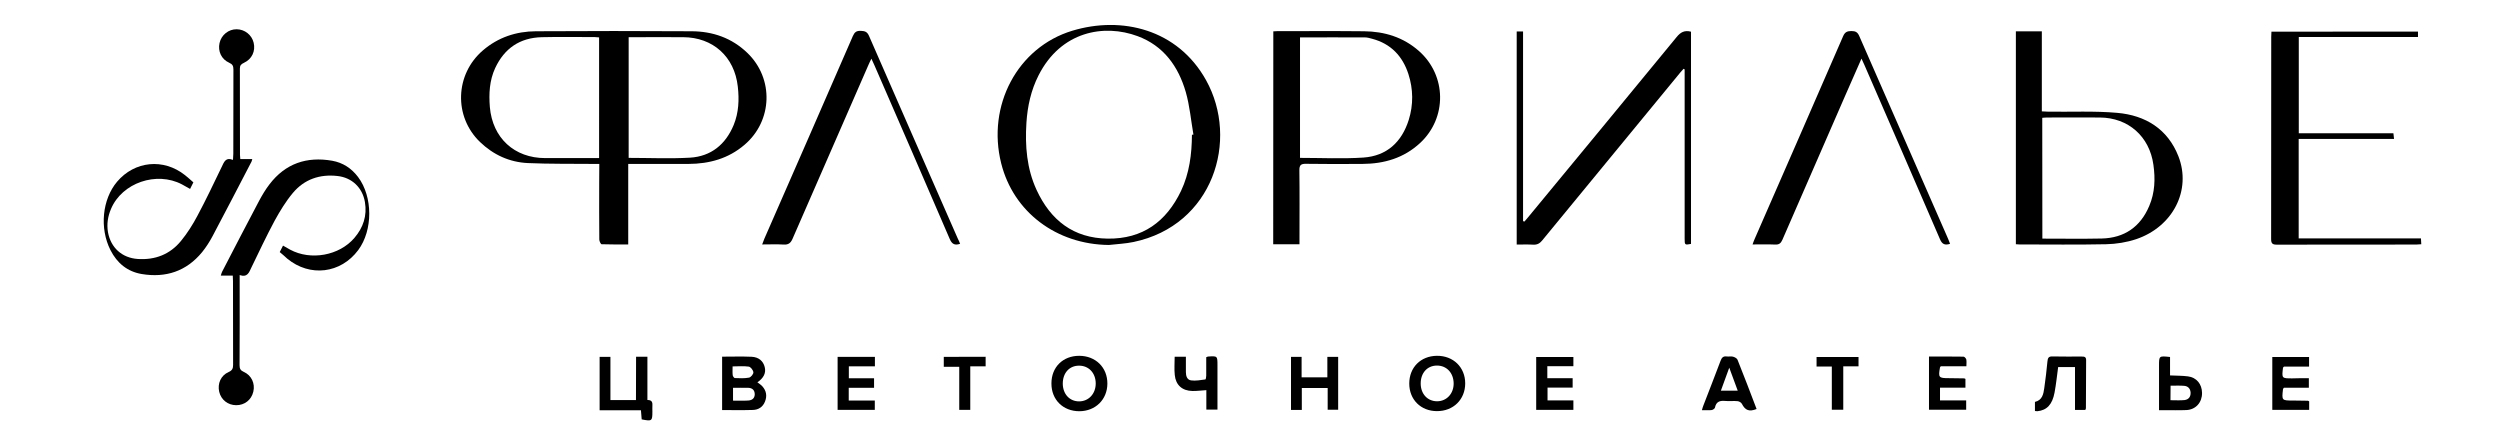 <?xml version="1.0" encoding="UTF-8"?> <svg xmlns="http://www.w3.org/2000/svg" xmlns:xlink="http://www.w3.org/1999/xlink" version="1.1" id="Слой_1" x="0px" y="0px" viewBox="0 0 2359.4 404" style="enable-background:new 0 0 2359.4 404;" xml:space="preserve"> <g> <path d="M565.6,154.7c-2.6,0-4.5,0-6.5,0c-20.3-0.2-40.7,0.1-60.9-0.8c-17.4-0.8-32.6-7.8-45.2-19.9c-24.9-24-23.6-63.8,2.7-86.4 c14.4-12.4,31.5-18,50.1-18.1c49-0.3,98-0.3,146.9,0c20,0.1,38,6.3,52.7,20.5c25.1,24.2,23.8,64.1-2.8,86.7 c-15.2,13-33.1,17.9-52.7,18c-17,0.1-34,0-51,0c-1.8,0-3.6,0-6,0c0,13,0,25.4,0,37.8c0,12.5,0,25,0,38.2c-8.6,0-16.9,0.1-25.1-0.2 c-0.8,0-2.2-2.9-2.2-4.4c-0.2-18-0.1-36-0.1-54C565.6,166.5,565.6,160.9,565.6,154.7z M593.3,149c19.7,0,38.8,0.9,57.9-0.2 c19.9-1.2,33.6-12.5,41.2-30.8c4.8-11.7,5.3-24,3.9-36.3c-3.1-28.2-23.4-46.5-51.6-46.6c-15.5-0.1-31,0-46.5,0c-1.6,0-3.2,0-4.9,0 C593.3,73.3,593.3,110.9,593.3,149z M565.4,35.3c-1.5-0.1-2.8-0.3-4.1-0.3c-16.7,0-33.3-0.3-50,0.1c-20.6,0.5-35.3,10.5-44,29.2 c-5.4,11.7-6,24.2-5,36.7c2.5,29.2,23.1,48.2,52.3,48.2c15.2,0,30.3,0,45.5,0c1.8,0,3.5,0,5.3,0C565.4,110.8,565.4,73.2,565.4,35.3 z"></path> <path d="M1046.5,231.2c-49.5-0.5-90.1-31.1-101.6-77C931.2,99.7,960.2,44.7,1012,29c46.6-14.1,99.4-1.5,126.2,46.6 c31.6,56.7,6.5,137.2-68.5,152.8C1062.1,230,1054.2,230.3,1046.5,231.2z M1124.9,127.2c0.5-0.1,1-0.2,1.4-0.2 c-2.3-13.4-3.5-27.1-7.2-40.1c-7-24.2-20.9-43.7-45.5-52.8c-31.5-11.7-72.3-4.8-93.5,37.1c-7.1,14-10.4,29.1-11.4,44.6 c-1.4,21.9,0.3,43.4,9.6,63.5c13.2,28.5,34.7,45.5,67.1,45.9c33,0.4,55.3-16,69.2-45C1122.5,163.5,1124.8,145.5,1124.9,127.2z"></path> <path d="M1201.7,29.6c1.4-0.1,2.5-0.2,3.6-0.2c27.3,0,54.6-0.2,82,0.1c19.4,0.2,37.1,5.6,51.9,18.7c26.1,23.1,26.6,63,1.1,86.7 c-15.4,14.3-34,19.7-54.5,19.8c-17.7,0.1-35.3,0.2-53-0.1c-4.9-0.1-6.6,1-6.5,6.3c0.3,21.1,0.1,42.3,0.1,63.5c0,1.9,0,3.9,0,6.1 c-8.5,0-16.5,0-24.8,0C1201.7,163.6,1201.7,96.9,1201.7,29.6z M1226.9,35.3c0,38.2,0,75.9,0,113.7c20.2,0,40.1,1,59.8-0.3 c22.1-1.5,36.2-14.6,42.8-35.5c4.5-14.4,4.3-29-0.3-43.3c-5.5-16.9-16.5-28.6-34.2-33.3c-2.2-0.6-4.6-1.3-6.8-1.3 C1267.8,35.2,1247.5,35.3,1226.9,35.3z"></path> <path d="M1902.5,29.6c8.2,0,16.1,0,24.5,0c0,25.1,0,50,0,75.5c2.4,0.1,4.3,0.3,6.2,0.3c21.6,0.3,43.4-0.8,64.9,1.1 c26.6,2.3,47.7,15.2,57.8,41c12.5,32-5.2,66.5-39.8,78.2c-9,3-18.9,4.6-28.4,4.8c-27.3,0.6-54.6,0.2-81.9,0.2c-1,0-1.9-0.1-3.3-0.2 C1902.5,163.5,1902.5,96.7,1902.5,29.6z M1927.5,225.2c19.1,0,37.5,0.3,56-0.1c21.4-0.5,36.6-11,44.9-30.8 c5.3-12.4,5.8-25.5,3.9-38.8c-3.7-26.7-23.6-44.4-50.5-44.6c-16.7-0.1-33.3,0-50,0c-1.4,0-2.9,0.2-4.4,0.3 C1927.5,149.3,1927.5,186.9,1927.5,225.2z"></path> <path d="M1431.4,230.8c0-67.4,0-134.1,0-201.1c1.9,0,3.5,0,6,0c0,59.7,0,119.3,0,179c0.4,0.1,0.9,0.3,1.3,0.4 c1.1-1.3,2.3-2.6,3.4-4c46.8-56.7,93.6-113.3,140.2-170.1c3.7-4.6,7.5-6.7,13.6-5.1c0,66.6,0,133.5,0,200.3c-5.8,1.1-6,1-6-4.8 c0-51.3,0-102.7,0-154c0-2,0-3.9,0-5.9c-0.3-0.2-0.7-0.4-1-0.6c-1,1.1-2,2.2-3,3.4c-43.5,52.9-87,105.7-130.5,158.7 c-2.4,2.9-4.8,4.1-8.5,3.9C1441.9,230.6,1436.7,230.8,1431.4,230.8z"></path> <path d="M2282,29.8c0,1.6,0,3.2,0,5.1c-37.5,0-74.8,0-112.5,0c0,30.4,0,60.4,0,90.9c29.7,0,59.3,0,89.3,0c0.2,1.8,0.4,3.2,0.6,5.3 c-30.1,0-59.8,0-90,0c0,31.5,0,62.4,0,93.9c38.2,0,76.6,0,115.4,0c0.1,2.1,0.2,3.6,0.3,5.5c-1.8,0.1-3.3,0.3-4.8,0.3 c-43.8,0-87.7,0-131.5,0.1c-4,0-5.4-1-5.4-5.2c0.1-63.7,0.1-127.3,0.1-191c0-1.5,0.1-3,0.2-4.8C2189.9,29.8,2235.8,29.8,2282,29.8z "></path> <path d="M906.1,230.1c-5.1,1.7-7.7,0.3-9.8-4.6c-23.5-54.7-47.3-109.3-71.1-164c-0.8-1.8-1.6-3.5-2.8-6.1c-1.1,2.3-1.9,3.7-2.5,5.2 c-24,54.9-48,109.8-71.9,164.7c-1.8,4.1-3.9,5.8-8.5,5.5c-6.4-0.4-13-0.1-20.2-0.1c0.8-2.2,1.4-3.9,2.1-5.5 c27.9-63.7,55.8-127.4,83.5-191.2c1.6-3.6,3.3-5,7.3-4.9c3.8,0.2,6.1,0.6,7.9,4.7c27.8,63.8,55.8,127.4,83.7,191.1 C904.8,226.7,905.4,228.4,906.1,230.1z"></path> <path d="M1756.8,55.3c-5.4,12.4-10.5,24-15.6,35.5c-19.7,45.1-39.4,90.2-59,135.4c-1.5,3.4-3.1,4.8-7,4.6 c-6.8-0.3-13.6-0.1-21.2-0.1c0.8-2.1,1.2-3.6,1.9-5c27.9-63.9,55.9-127.7,83.6-191.6c1.7-3.9,3.9-4.8,7.8-4.8c3.8,0,5.8,1,7.4,4.7 c27.9,63.9,55.9,127.7,83.9,191.5c0.6,1.5,1.2,3,1.8,4.6c-4.9,1.6-7.5,0.4-9.5-4.3c-23.6-54.8-47.5-109.6-71.3-164.4 C1758.8,59.7,1758,57.9,1756.8,55.3z"></path> <path d="M264,237.9c1.1-2.2,2-3.9,3.1-6.1c2.4,1.4,4.6,2.6,6.7,3.8c19.4,10.5,46.4,5.7,60.7-11.1c8.3-9.7,12.1-20.9,9.9-33.8 c-2.3-13.6-12.2-23.1-25.9-24.6c-16.7-1.9-31.3,3.1-42.1,16c-6.7,8-12.2,17.1-17.2,26.2c-7.8,14.5-14.8,29.5-22,44.3 c-2.1,4.4-3.6,9.5-11,7c0,2.4,0,4,0,5.6c0,26.5,0.1,53-0.1,79.5c0,3.3,0.9,4.9,4,6.3c7.3,3.2,10.8,11,9,18.6 c-1.8,7.8-8.3,12.9-16.3,12.8c-7.8-0.1-14.1-5.1-15.9-12.6c-1.8-7.7,1.5-15.5,8.9-18.7c3.4-1.5,4.2-3.4,4.2-6.7 c-0.1-26.3-0.1-52.7-0.1-79c0-1.6-0.1-3.3-0.2-5.3c-3.8,0-7.3,0-11.3,0c0.5-1.6,0.7-2.6,1.2-3.6c11.6-22.3,23.1-44.7,34.9-66.9 c2.9-5.4,6.1-10.8,9.8-15.6c15-19.7,35.2-26.5,59.2-22.3c10.1,1.8,18.2,7.1,24.4,15.3c14.1,18.7,14.1,50.3,0.2,69 c-16.5,22.2-45.6,25.7-67,8.1C268.9,242.1,266.7,240.1,264,237.9z"></path> <path d="M182.5,172.1c-1.1,2.1-2,4-3.1,6.2c-2.8-1.6-5.2-3-7.7-4.3c-24-12.6-56.5-1.5-66.9,23.1c-3,7-4.2,14.3-2.9,22 c2.6,14.6,13.2,24.3,28.1,25.3c16.4,1.1,30.4-4.3,40.8-17c6-7.3,11.1-15.4,15.5-23.7c8.1-15.1,15.4-30.6,22.9-46.1 c2.2-4.4,3.5-9.5,10.7-6.7c0.1-2.6,0.3-4.2,0.3-5.8c0-26.5,0-53,0.1-79.5c0-3.3-0.8-5-4-6.4c-7.4-3.3-10.8-10.9-9.1-18.6 c1.7-7.6,8.5-13.1,16.2-13c7.6,0.1,14.2,5.3,16,12.7c1.9,7.9-1.6,15.5-9.2,19c-2.6,1.2-3.8,2.4-3.8,5.4c0.1,27.2,0.1,54.3,0.1,81.5 c0,1.1,0.2,2.3,0.3,3.9c3.8,0,7.3,0,11.3,0c-0.4,1.2-0.4,1.9-0.7,2.4c-12.2,23.5-24.4,47-36.8,70.4c-2.8,5.3-6.1,10.4-9.8,15 c-14.9,18.2-34.4,24.5-57.1,20.7c-13.5-2.3-23.2-10.3-29.4-22.5c-10.5-20.7-7.8-48,6.2-64.6c16.6-19.6,43.8-22.3,64-6.3 C177.1,167.3,179.7,169.6,182.5,172.1z"></path> <path d="M681.5,336.6c9.5,0,18.7-0.3,27.8,0.1c6.8,0.3,11,4.1,12.4,9.7c1.4,5.5-0.9,10.3-6.9,14.4c1.6,1.2,3.3,2.3,4.6,3.7 c3.8,4.2,4.7,9.1,2.6,14.4c-2,5.2-6.2,7.9-11.6,8c-9.5,0.3-19,0.1-28.9,0.1C681.5,370.3,681.5,353.7,681.5,336.6z M691.8,366 c0,4.4,0,8.1,0,12.1c5,0,9.7,0.2,14.3-0.1c3.5-0.2,6.1-1.9,6.2-5.8c0-4-2.3-6.1-6.2-6.2C701.4,365.9,696.8,366,691.8,366z M691.4,345.8c0,3.1-0.2,5.7,0.1,8.3c0.1,1,1.3,2.7,2,2.7c4.5,0.2,9,0.4,13.4-0.4c1.7-0.3,4.3-3.4,4.1-5.1c-0.2-2-2.6-5.1-4.4-5.3 C701.8,345.3,696.8,345.8,691.4,345.8z"></path> <path d="M600.3,336.7c4,0,7.1,0,10.7,0c0,13.6,0,27,0,40.8c4.7-0.1,4.9,2.7,4.7,5.9c-0.1,1.7,0,3.3,0,5c0,9-0.4,9.3-10.1,7.4 c-0.2-2.7-0.4-5.4-0.7-8.6c-13,0-25.8,0-39,0c0-17,0-33.5,0-50.4c3.3,0,6.5,0,10.2,0c0,13.7,0,27.1,0,40.8c8.2,0,15.9,0,24.1,0 C600.3,364,600.3,350.6,600.3,336.7z"></path> <path d="M1330,362c0-15.2,10.7-26,26-26.2c15.5-0.2,26.8,10.8,26.8,26c0,15.2-11.2,26.3-26.7,26.2C1340.9,388,1330,377.1,1330,362z M1340.8,362.1c0.1,9.8,6.5,16.6,15.5,16.6c9.1,0,15.8-7.4,15.6-17.1c-0.2-9.7-6.6-16.6-15.7-16.6 C1347,345,1340.7,352,1340.8,362.1z"></path> <path d="M1018.5,335.8c15.5,0,26.7,11,26.6,26.3c-0.1,15-11.2,25.9-26.4,26c-15.5,0-26.5-10.9-26.4-26.3 C992.3,346.5,1003.1,335.8,1018.5,335.8z M1003,362.1c0.1,9.8,6.4,16.7,15.4,16.7c9.1,0,15.8-7.3,15.7-17.1 c-0.1-9.7-6.6-16.6-15.6-16.6C1009.3,345,1003,351.9,1003,362.1z"></path> <path d="M1228.6,386.9c-3.9,0-6.9,0-10.2,0c0-16.7,0-33.2,0-50.1c3.3,0,6.3,0,10,0c0,6.5,0,12.8,0,19.3c8.3,0,16,0,24.3,0 c0-6.4,0-12.6,0-19.3c3.7,0,6.7,0,10.2,0c0,16.5,0,33,0,49.9c-3.1,0-6.1,0-9.9,0c0-6.6,0-13.4,0-20.5c-8.3,0-16.1,0-24.4,0 C1228.6,372.9,1228.6,379.6,1228.6,386.9z"></path> <path d="M1606.2,387.1c0.5-1.8,0.8-3,1.3-4.2c5.4-14.1,11-28.2,16.3-42.4c1.1-2.9,2.4-4.5,5.7-4.1c2,0.3,4.1-0.3,6,0.2 c1.6,0.4,3.8,1.6,4.3,2.9c6.2,15.4,12.1,31,18,46.5c-7,2.8-10.7,1.3-13.9-4.9c-0.6-1.2-2.6-2.4-4.1-2.5c-3.8-0.4-7.7,0.2-11.5-0.2 c-5.1-0.5-8.7,0.6-9.8,6.3c-0.2,0.9-1.9,2.1-3.1,2.3C1612.6,387.3,1609.6,387.1,1606.2,387.1z M1624.1,368.7c5.6,0,10.5,0,15.9,0 c-2.7-7.3-5.1-13.9-8-21.7C1629.1,355,1626.6,361.7,1624.1,368.7z"></path> <path d="M1460.3,345.6c0,4.2,0,7.5,0,11.3c4.3,0,8.2,0,12.2,0c3.8,0,7.6,0,11.7,0c0,3.2,0,5.8,0,8.9c-7.8,0-15.5,0-23.7,0 c0,4.2,0,7.9,0,12.1c8.1,0,16.1,0,24.4,0c0,3.2,0,5.9,0,8.9c-11.7,0-23.3,0-35.1,0c0-16.7,0-33.1,0-49.9c11.6,0,23.1,0,35.1,0 c0,2.7,0,5.4,0,8.7C1476.9,345.6,1468.8,345.6,1460.3,345.6z"></path> <path d="M1920.5,387.9c0-3.1,0-5.7,0-8.6c6.9-1.6,8-7.3,8.8-13c1.2-8.4,2.2-16.8,3-25.3c0.3-3.3,1.2-4.7,4.7-4.6 c9.2,0.2,18.3,0.1,27.5,0.1c2.4,0,4.3,0.1,4.3,3.3c-0.1,15.2-0.1,30.3-0.2,45.5c0,0.4-0.3,0.9-0.6,1.6c-3.1,0-6.1,0-9.7,0 c0-13.5,0-26.8,0-40.5c-5.5,0-10.5,0-15.9,0c-1.1,8-1.9,16.1-3.4,24.1c-2.1,11.3-7.3,16.7-16.2,17.6 C1922.3,388,1921.6,387.9,1920.5,387.9z"></path> <path d="M825.7,336.8c0,3,0,5.7,0,8.9c-8.1,0-16.2,0-24.6,0c0,4,0,7.3,0,11.3c8,0,15.8,0,23.8,0c0,3.1,0,5.7,0,9 c-7.8,0-15.7,0-23.9,0c0,4.2,0,7.8,0,12c8.3,0,16.3,0,24.6,0c0,3.2,0,5.8,0,8.8c-11.6,0-23.2,0-35.1,0c0-16.6,0-33.1,0-50 C802.3,336.8,813.7,336.8,825.7,336.8z"></path> <path d="M1855.6,377.9c0,3.3,0,5.8,0,8.8c-11.6,0-23.2,0-35.1,0c0-16.6,0-33.2,0-50.2c11.1,0,21.9-0.1,32.6,0.1 c0.9,0,2.3,1.6,2.6,2.6c0.4,1.9,0.1,3.9,0.1,6.5c-8.5,0-16.6,0-24.2,0c-0.5,0.8-0.7,0.9-0.7,1c-1.7,9.6-1.3,10.2,8.3,10.2 c4.8,0,9.7,0.1,14.5,0.2c0.3,0,0.6,0.3,1.2,0.5c0,2.5,0,5.1,0,8.3c-7.9,0-15.8,0-24,0c0,4.2,0,7.7,0,12 C1839.2,377.9,1847.2,377.9,1855.6,377.9z"></path> <path d="M2179,356.9c0,3.4,0,5.9,0,9c-8,0-15.9,0-23.5,0c-0.6,0.8-0.9,1.1-0.9,1.4c-1.2,10.7-1.2,10.7,9.5,10.7 c4.7,0,9.3,0.1,14,0.2c0.3,0,0.6,0.3,1.2,0.6c0,2.4,0,5,0,8c-11.5,0-22.9,0-34.8,0c0-16.5,0-33.1,0-49.9c11.5,0,22.9,0,34.7,0 c0,2.9,0,5.6,0,9.1c-8.2,0-16.2,0-23.7,0c-0.7,0.8-0.9,0.9-0.9,1.1c-1.2,10-1.2,10,8.7,10C2168.5,356.9,2173.8,356.9,2179,356.9z"></path> <path d="M2037.6,387.1c0-11.9,0-23.2,0-34.5c0-2.5,0-5,0-7.5c0-9.3,0-9.3,10.4-8.2c0,5.6,0,11.3,0,17.4c6.1,0.3,11.5,0.2,16.9,0.9 c8.1,1,13.2,7.3,13.3,15.6c0.1,9-5.9,15.8-14.8,16.2c-7,0.3-14,0.1-21,0.1C2041.1,387.1,2039.8,387.1,2037.6,387.1z M2048.4,377.7 c4.7,0,8.9,0.3,13-0.1c4-0.4,6.2-3,6-7.2c-0.3-3.9-2.7-6.1-6.4-6.3c-4.1-0.3-8.2-0.1-12.5-0.1 C2048.4,368.8,2048.4,373,2048.4,377.7z"></path> <path d="M1138.4,337.1c1-0.4,1.3-0.5,1.6-0.6c9-0.6,9-0.6,9,8.3c0,13.8,0,27.6,0,41.8c-3.5,0-6.7,0-10.5,0c0-6,0-12,0-18.4 c-4.8,0.3-9,0.9-13.2,0.8c-9.6-0.2-15.7-5.6-16.6-15.1c-0.6-5.6-0.1-11.2-0.1-17.2c3.5,0,6.7,0,10.6,0c0,5,0,9.8,0,14.5 c0,3.6,1.1,7.3,4.9,7.8c4.4,0.6,9-0.3,13.5-0.9c0.4-0.1,0.8-2.3,0.8-3.6C1138.4,348.8,1138.4,343,1138.4,337.1z"></path> <path d="M1754,336.9c0,2.9,0,5.6,0,8.8c-4.7,0-9.3,0-14.4,0c0,13.9,0,27.3,0,41c-3.8,0-7,0-10.8,0c0-13.6,0-27,0-40.8 c-5.1,0-9.5,0-14.4,0c0-3.1,0-5.8,0-9C1727.5,336.9,1740.5,336.9,1754,336.9z"></path> <path d="M930.2,336.7c0,3.1,0,5.7,0,9c-4.7,0-9.3,0-14.5,0c0,14,0,27.4,0,41.1c-3.7,0-6.8,0-10.4,0c0-13.5,0-26.8,0-40.6 c-5,0-9.6,0-14.6,0c0-3.4,0-6.3,0-9.4C903.8,336.7,916.7,336.7,930.2,336.7z"></path> </g> </svg> 